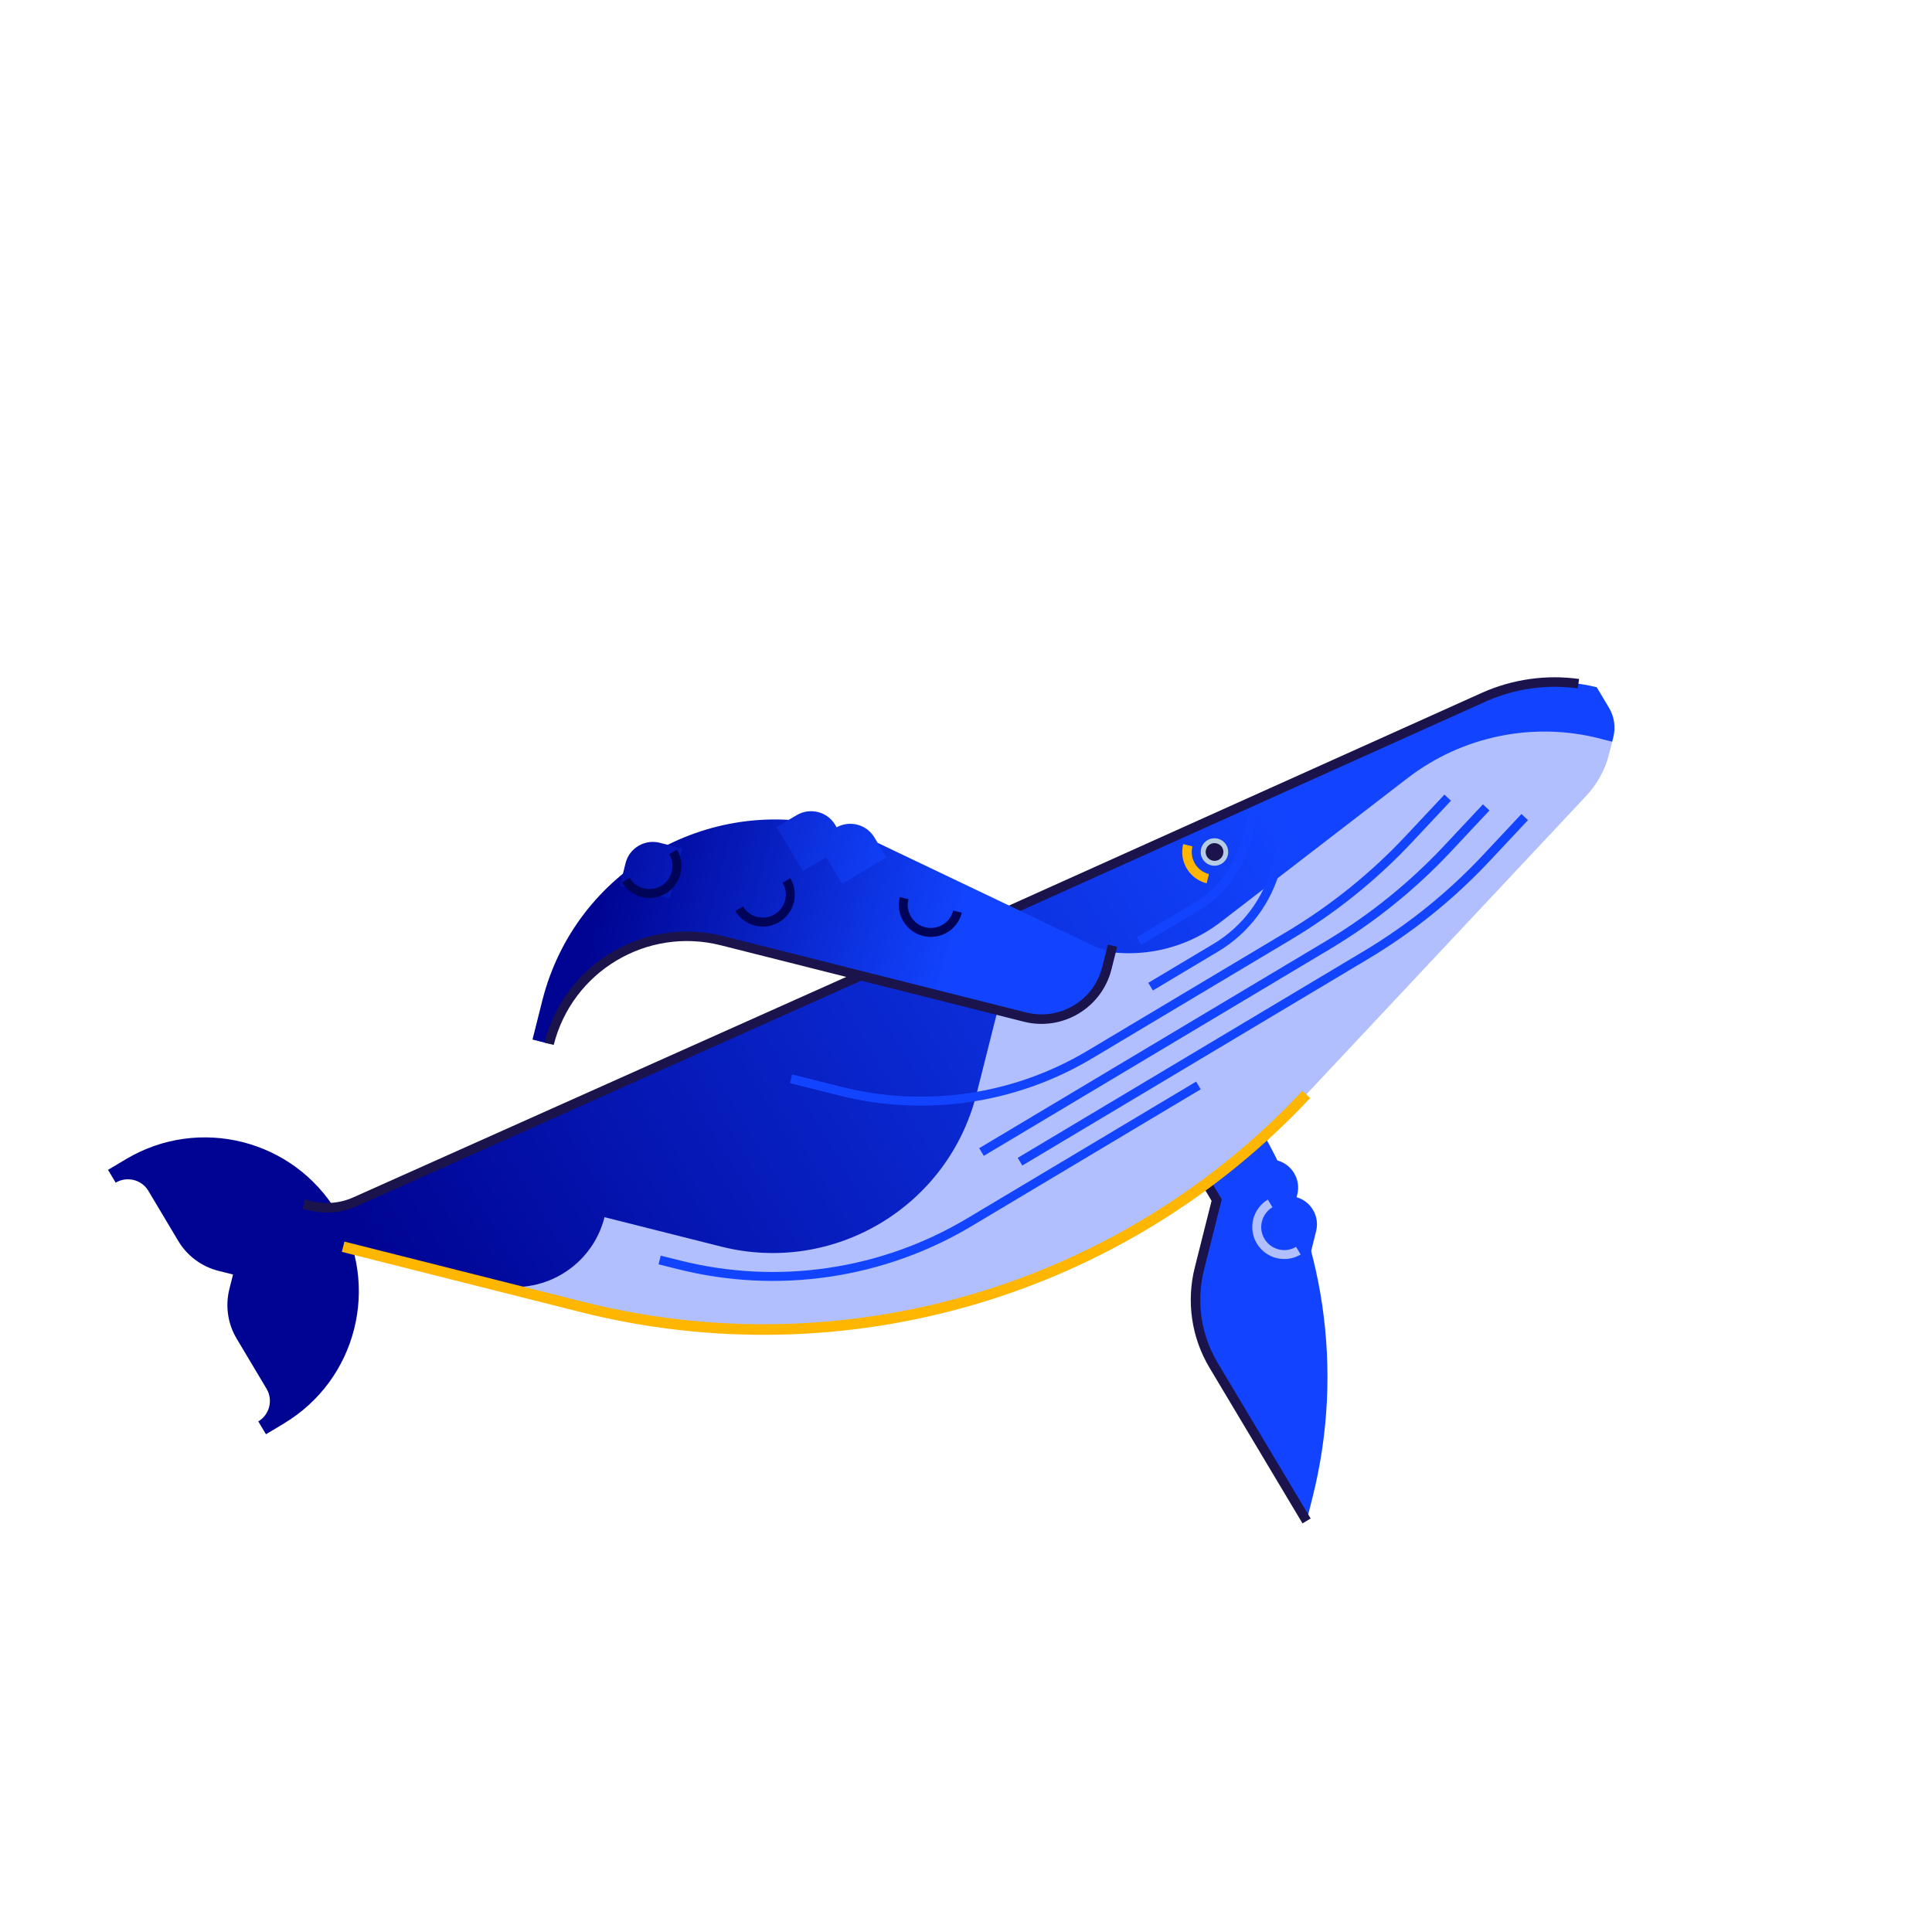 <svg xmlns="http://www.w3.org/2000/svg" xmlns:xlink="http://www.w3.org/1999/xlink" id="Calque_2" viewBox="0 0 269.87 269.87"><defs><style>      .cls-1 {        fill: url(#Dégradé_sans_nom_141);      }      .cls-2 {        clip-path: url(#clippath-6);      }      .cls-3 {        fill: #b1bfff;      }      .cls-4 {        fill: #1244ff;      }      .cls-5 {        clip-path: url(#clippath-4);      }      .cls-6 {        fill: url(#Dégradé_sans_nom_141-2);      }      .cls-7 {        stroke: #1244ff;      }      .cls-7, .cls-8, .cls-9, .cls-10, .cls-11, .cls-12, .cls-13 {        fill: none;      }      .cls-7, .cls-8, .cls-10, .cls-11, .cls-12, .cls-13 {        stroke-miterlimit: 10;      }      .cls-7, .cls-8, .cls-13 {        stroke-width: 1.25px;      }      .cls-14 {        fill: #000493;      }      .cls-8 {        stroke: #000458;      }      .cls-15 {        clip-path: url(#clippath-1);      }      .cls-16 {        fill: url(#Dégradé_sans_nom_141-4);      }      .cls-10 {        stroke: #1b134c;      }      .cls-10, .cls-11 {        stroke-width: 1.33px;      }      .cls-17 {        clip-path: url(#clippath-5);      }      .cls-11, .cls-12 {        stroke: #ffb600;      }      .cls-12 {        stroke-width: 1.48px;      }      .cls-18 {        fill: #b6cce3;      }      .cls-19 {        clip-path: url(#clippath-3);      }      .cls-20 {        fill: url(#Dégradé_sans_nom_139);      }      .cls-13 {        stroke: #b1bfff;      }      .cls-21 {        fill: #1b134c;      }      .cls-22 {        fill: url(#Dégradé_sans_nom_141-3);      }      .cls-23 {        clip-path: url(#clippath-2);      }      .cls-24 {        clip-path: url(#clippath);      }      .cls-25 {        fill: url(#Dégradé_sans_nom_33);      }    </style><clipPath id="clippath"><path class="cls-9" d="M224.74,98.84c.75,1.25.97,2.75.61,4.16l-.15.6-83.34,71.1-67.99,5.98-18.94-4.77-9.26-2.33c-1.87-.47-2.09-3.03-.33-3.82l161.96-72.39c4.94-2.21,10.49-2.69,15.74-1.37l1.69,2.83Z"></path></clipPath><linearGradient id="D&#xE9;grad&#xE9;_sans_nom_139" data-name="D&#xE9;grad&#xE9; sans nom 139" x1="-1150.03" y1="810.12" x2="-1149.41" y2="810.12" gradientTransform="translate(314464.49 -221350.93) scale(273.4)" gradientUnits="userSpaceOnUse"><stop offset="0" stop-color="#000493"></stop><stop offset=".82" stop-color="#1244ff"></stop></linearGradient><clipPath id="clippath-1"><path class="cls-9" d="M118.37,174.37c.29.49.13,1.12-.36,1.41-.49.29-1.12.13-1.42-.36-.29-.49-.13-1.12.36-1.41.24-.15.52-.18.78-.11s.49.23.63.47"></path></clipPath><linearGradient id="D&#xE9;grad&#xE9;_sans_nom_33" data-name="D&#xE9;grad&#xE9; sans nom 33" x1="-1141.97" y1="812.07" x2="-1141.35" y2="812.07" gradientTransform="translate(-183673.32 -258194.03) rotate(-90) scale(226.32)" gradientUnits="userSpaceOnUse"><stop offset="0" stop-color="#b6cde3"></stop><stop offset=".09" stop-color="#9fb9da"></stop><stop offset=".23" stop-color="#83a0ce"></stop><stop offset=".38" stop-color="#6d8cc6"></stop><stop offset=".54" stop-color="#5e7ebf"></stop><stop offset=".73" stop-color="#5476bc"></stop><stop offset="1" stop-color="#5274bb"></stop></linearGradient><clipPath id="clippath-2"><path class="cls-9" d="M225.2,103.6l-.44,1.73c-.55,2.19-1.65,4.19-3.19,5.84l-39.1,41.7c-25.83,27.55-64.57,38.91-101.19,29.68l-12.53-3.16c6.92,1.74,13.95-2.45,15.69-9.37l16.3,4.11c15.73,3.97,31.69-5.57,35.66-21.3l5.78-22.93,10.36,2.61c6.26,1.58,12.89.2,18-3.74l26.06-20.07c7.61-5.86,17.49-7.91,26.8-5.56l1.79.45Z"></path></clipPath><clipPath id="clippath-3"><path class="cls-9" d="M116.34,115.47c2.24.57,4.47,1.38,6.65,2.45l30.26,14.44,1.95.6-.39,1.72c-1.22,5.35-6.6,8.65-11.92,7.31l-13.05-3.29-29.01-7.31c-10.64-2.68-21.44,3.77-24.12,14.41l-2.33-.59,1.41-5.6c4.69-18.19,23.15-28.53,40.56-24.14h0"></path></clipPath><linearGradient id="D&#xE9;grad&#xE9;_sans_nom_141" data-name="D&#xE9;grad&#xE9; sans nom 141" x1="-1135.87" y1="811.12" x2="-1135.25" y2="811.12" gradientTransform="translate(-79712.36 -111628.13) rotate(-90) scale(98.42)" gradientUnits="userSpaceOnUse"><stop offset=".18" stop-color="#1244ff"></stop><stop offset="1" stop-color="#000493"></stop></linearGradient><clipPath id="clippath-4"><path class="cls-9" d="M95.3,118.52l-1.75,6.96-6.96-1.76.79-3.15c.53-2.11,2.67-3.38,4.78-2.85l3.15.79Z"></path></clipPath><linearGradient id="D&#xE9;grad&#xE9;_sans_nom_141-2" data-name="D&#xE9;grad&#xE9; sans nom 141" x1="-1135.56" y1="811.03" x2="-1134.94" y2="811.03" gradientTransform="translate(-77446.94 -108391.94) rotate(-90) scale(95.6)" xlink:href="#D&#xE9;grad&#xE9;_sans_nom_141"></linearGradient><clipPath id="clippath-5"><path class="cls-9" d="M122.14,116.98l1.66,2.79-6.16,3.68-3.68-6.16,2.79-1.66c.93-.56,2-.68,2.98-.44s1.86.87,2.42,1.8"></path></clipPath><linearGradient id="D&#xE9;grad&#xE9;_sans_nom_141-3" data-name="D&#xE9;grad&#xE9; sans nom 141" x1="-1135.56" y1="810.97" x2="-1134.94" y2="810.97" gradientTransform="translate(-77413.93 -108420.21) rotate(-90) scale(95.6)" xlink:href="#D&#xE9;grad&#xE9;_sans_nom_141"></linearGradient><clipPath id="clippath-6"><path class="cls-9" d="M116.66,115.22l1.66,2.79-6.16,3.68-3.68-6.16,2.79-1.66c.93-.56,2-.68,2.98-.44s1.86.86,2.42,1.8"></path></clipPath><linearGradient id="D&#xE9;grad&#xE9;_sans_nom_141-4" data-name="D&#xE9;grad&#xE9; sans nom 141" x1="-1135.56" y1="810.97" x2="-1134.94" y2="810.97" gradientTransform="translate(-77419.19 -108416.22) rotate(-90) scale(95.6)" xlink:href="#D&#xE9;grad&#xE9;_sans_nom_141"></linearGradient></defs><g id="Calque_1-2" data-name="Calque_1"><g><g><path class="cls-4" d="M166.29,161.51l3.66,6.12-2.41,9.57c-1.16,4.59-.44,9.45,1.98,13.51l12.99,21.74.83-3.29c4.46-17.7,1.71-36.45-7.65-52.12l-.74-1.24-8.65,5.71Z"></path><path class="cls-10" d="M182.51,212.45l-12.99-21.74c-2.43-4.06-3.14-8.92-1.98-13.51l2.41-9.57-2.56-4.29"></path><path class="cls-4" d="M176.09,173.37l6.96,1.76.79-3.15c.53-2.11-.75-4.25-2.85-4.78l-3.15-.79-1.76,6.96Z"></path><path class="cls-4" d="M173.46,168.25l6.96,1.76.79-3.15c.53-2.11-.75-4.25-2.85-4.78l-3.15-.79-1.76,6.96Z"></path><path class="cls-13" d="M177.42,168.1c-1.82,1.09-2.42,3.45-1.33,5.27,1.09,1.82,3.45,2.42,5.27,1.33"></path><path class="cls-14" d="M39.65,198.85l-2.5,1.49-1.07-1.79c1.58-.94,2.09-2.99,1.15-4.57l-4.17-6.99c-1.25-2.08-1.61-4.58-1.02-6.93l.51-2.03-2.03-.51c-2.35-.59-4.38-2.1-5.62-4.18l-4.17-6.99c-.94-1.58-2.99-2.09-4.57-1.15l-1.07-1.79,2.5-1.49c10.2-6.09,23.4-2.76,29.49,7.43,6.09,10.2,2.76,23.4-7.43,29.49"></path></g><g class="cls-24"><rect class="cls-20" x="36.54" y="36.54" width="196.8" height="196.8" transform="translate(-50.1 88.29) rotate(-30.85)"></rect></g><g class="cls-15"><rect class="cls-25" x="116.39" y="173.81" width="2.17" height="2.27" transform="translate(-80.88 246.09) rotate(-75.85)"></rect></g><g class="cls-23"><rect class="cls-3" x="91.11" y="74.91" width="111.74" height="133.17" transform="translate(-26.16 249.43) rotate(-75.85)"></rect></g><g><path class="cls-7" d="M167.4,151.62l-31.96,19.09c-12.21,7.3-26.83,9.44-40.62,5.96l-2.68-.67"></path><path class="cls-7" d="M212.98,114.13l-5.38,5.74c-4.95,5.28-10.62,9.85-16.84,13.56l-48.28,28.84"></path><path class="cls-7" d="M207.6,112.78l-5.38,5.74c-4.95,5.28-10.62,9.85-16.84,13.56l-48.28,28.84"></path><path class="cls-7" d="M202.22,111.42l-5.38,5.74c-4.95,5.28-10.62,9.85-16.84,13.56l-27.76,16.58c-10.48,6.26-23.02,8.1-34.86,5.12l-6.88-1.73"></path><path class="cls-7" d="M175.11,113.25l-1.02,4.04c-.99,3.91-3.49,7.28-6.95,9.35l-8.02,4.79"></path><path class="cls-7" d="M180.7,111.52l-2.38,9.43c-1.21,4.79-4.27,8.91-8.51,11.44l-9.09,5.43"></path></g><g><path class="cls-12" d="M182.47,152.88c-25.83,27.55-64.57,38.91-101.19,29.68l-33.35-8.41"></path><path class="cls-18" d="M167.78,118.54c-.26,1.03.36,2.07,1.39,2.33s2.07-.36,2.33-1.39-.36-2.07-1.39-2.33-2.07.36-2.33,1.39"></path><path class="cls-21" d="M168.45,118.71c-.17.66.23,1.33.9,1.5s1.33-.23,1.5-.9-.23-1.33-.9-1.5-1.33.23-1.5.9"></path><path class="cls-11" d="M165.92,118.07c-.52,2.06.73,4.15,2.79,4.67"></path><path class="cls-10" d="M121.18,135.86l-71.56,32c-1.98.89-4.21,1.08-6.31.55l-.88-.22"></path></g><path class="cls-10" d="M139.56,127.84l67.74-30.47c4.15-1.85,8.72-2.49,13.18-1.87"></path><g class="cls-19"><rect class="cls-1" x="96.23" y="97.72" width="39.09" height="75.55" transform="translate(-43.91 214.63) rotate(-75.85)"></rect></g><g class="cls-5"><rect class="cls-6" x="87.35" y="117.53" width="7.18" height="7.18" transform="translate(-48.74 179.69) rotate(-75.85)"></rect></g><g class="cls-17"><rect class="cls-22" x="114.42" y="114.23" width="8.52" height="10.15" transform="translate(-26.02 205.22) rotate(-75.85)"></rect></g><g class="cls-2"><rect class="cls-16" x="108.94" y="112.48" width="8.52" height="10.15" transform="translate(-28.46 198.58) rotate(-75.85)"></rect></g><g><path class="cls-10" d="M76.7,145.8c2.68-10.64,13.48-17.09,24.12-14.41l42.36,10.68c5.04,1.27,10.16-1.79,11.43-6.83l.79-3.14"></path><path class="cls-8" d="M126.29,125.46c-.52,2.06.73,4.15,2.79,4.67s4.15-.73,4.67-2.79"></path><path class="cls-8" d="M103.25,126.93c1.09,1.82,3.45,2.42,5.27,1.33,1.82-1.09,2.42-3.45,1.33-5.27"></path><path class="cls-8" d="M87.42,122.94c1.09,1.82,3.45,2.42,5.27,1.33,1.82-1.09,2.42-3.45,1.33-5.27"></path></g></g></g></svg>